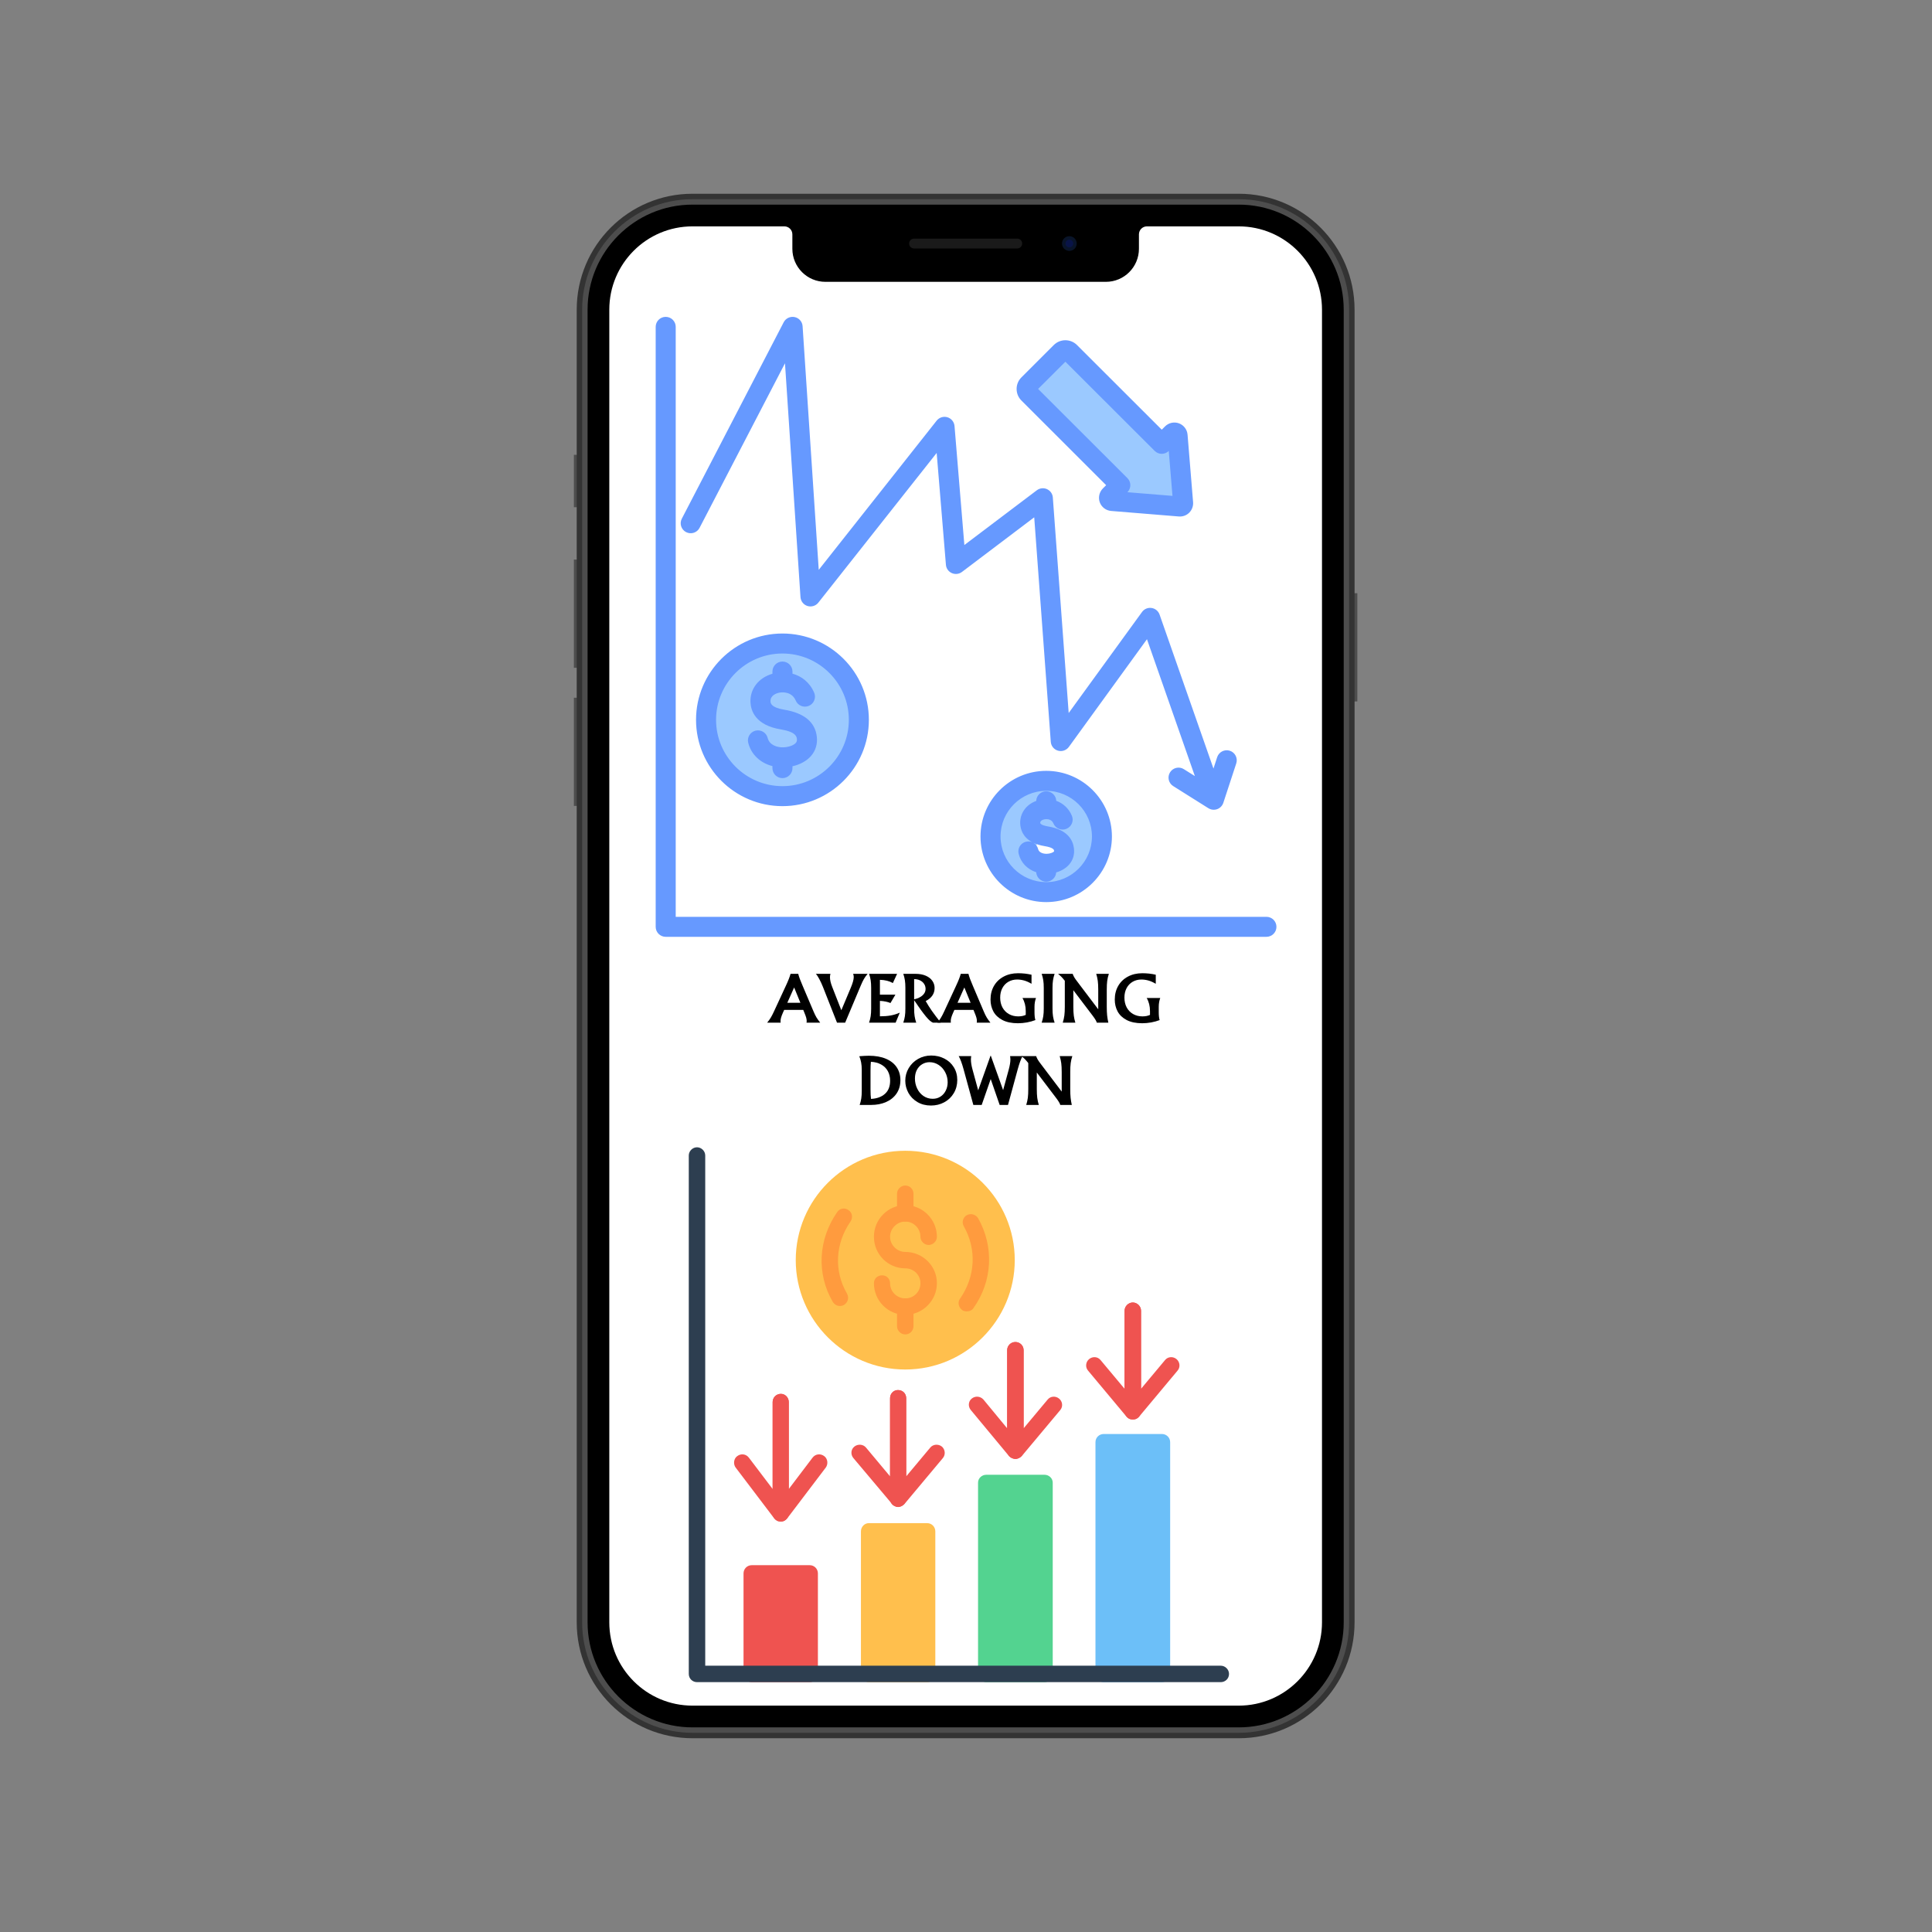 <?xml version="1.0" encoding="UTF-8"?> <svg xmlns="http://www.w3.org/2000/svg" xmlns:xlink="http://www.w3.org/1999/xlink" width="1080" zoomAndPan="magnify" viewBox="0 0 810 810" height="1080" preserveAspectRatio="xMidYMid meet" version="1.0"><rect x="0" y="0" width="810" height="810" fill="#808080" stroke="none"/><defs><g></g><clipPath id="8831ca26e2"><path d="M 240.57 190 L 246 190 L 246 213 L 240.57 213 Z M 240.57 190 " clip-rule="nonzero"></path></clipPath><clipPath id="f386f8f0a1"><path d="M 240.57 292 L 246 292 L 246 338 L 240.57 338 Z M 240.57 292 " clip-rule="nonzero"></path></clipPath><clipPath id="d7ae09ae00"><path d="M 564 248 L 569.07 248 L 569.07 295 L 564 295 Z M 564 248 " clip-rule="nonzero"></path></clipPath><clipPath id="bce0c61115"><path d="M 240.57 234 L 246 234 L 246 280 L 240.57 280 Z M 240.57 234 " clip-rule="nonzero"></path></clipPath><clipPath id="e02cedeb74"><path d="M 274.902 132.523 L 535.152 132.523 L 535.152 392.773 L 274.902 392.773 Z M 274.902 132.523 " clip-rule="nonzero"></path></clipPath><clipPath id="b9674b55f3"><path d="M 311 656 L 343 656 L 343 705.25 L 311 705.25 Z M 311 656 " clip-rule="nonzero"></path></clipPath><clipPath id="b6198be731"><path d="M 360 638 L 393 638 L 393 705.25 L 360 705.25 Z M 360 638 " clip-rule="nonzero"></path></clipPath><clipPath id="0b7fb5bea2"><path d="M 410 618 L 442 618 L 442 705.25 L 410 705.25 Z M 410 618 " clip-rule="nonzero"></path></clipPath><clipPath id="eb9c457a85"><path d="M 459 601 L 491 601 L 491 705.25 L 459 705.25 Z M 459 601 " clip-rule="nonzero"></path></clipPath><clipPath id="ac3287ea27"><path d="M 288.773 481 L 515.273 481 L 515.273 705.25 L 288.773 705.25 Z M 288.773 481 " clip-rule="nonzero"></path></clipPath></defs><g clip-path="url(#8831ca26e2)"><path fill="#4d4d4d" d="M 245.531 212.645 L 240.598 212.645 L 240.598 190.684 L 245.531 190.684 L 245.531 212.645 " fill-opacity="1" fill-rule="nonzero"></path></g><g clip-path="url(#f386f8f0a1)"><path fill="#4d4d4d" d="M 245.531 337.895 L 240.598 337.895 L 240.598 292.523 L 245.531 292.523 L 245.531 337.895 " fill-opacity="1" fill-rule="nonzero"></path></g><g clip-path="url(#d7ae09ae00)"><path fill="#4d4d4d" d="M 569.113 294.086 L 564.176 294.086 L 564.176 248.707 L 569.113 248.707 L 569.113 294.086 " fill-opacity="1" fill-rule="nonzero"></path></g><g clip-path="url(#bce0c61115)"><path fill="#4d4d4d" d="M 245.531 279.977 L 240.598 279.977 L 240.598 234.605 L 245.531 234.605 L 245.531 279.977 " fill-opacity="1" fill-rule="nonzero"></path></g><path fill="#333333" d="M 519.359 728.766 L 290.344 728.766 C 263.531 728.766 241.793 707.008 241.793 680.164 L 241.793 129.836 C 241.793 102.992 263.531 81.23 290.344 81.23 L 519.359 81.23 C 546.172 81.23 567.91 102.992 567.91 129.836 L 567.91 680.164 C 567.91 707.008 546.172 728.766 519.359 728.766 " fill-opacity="1" fill-rule="nonzero"></path><path fill="#4d4d4d" d="M 290.344 726.488 C 264.828 726.488 244.07 705.707 244.07 680.164 L 244.07 129.836 C 244.07 104.293 264.828 83.512 290.344 83.512 L 519.359 83.512 C 544.875 83.512 565.633 104.293 565.633 129.836 L 565.633 680.164 C 565.633 705.707 544.875 726.488 519.359 726.488 L 290.344 726.488 " fill-opacity="1" fill-rule="nonzero"></path><path fill="#000000" d="M 290.344 724.211 C 266.082 724.211 246.348 704.449 246.348 680.164 L 246.348 129.836 C 246.348 105.551 266.082 85.789 290.344 85.789 L 519.359 85.789 C 543.621 85.789 563.359 105.551 563.359 129.836 L 563.359 680.164 C 563.359 704.449 543.621 724.211 519.359 724.211 L 290.344 724.211 " fill-opacity="1" fill-rule="nonzero"></path><path fill="#ffffff" d="M 554.254 129.836 L 554.254 680.164 C 554.254 699.426 538.602 715.094 519.355 715.094 L 290.344 715.094 C 271.074 715.094 255.453 699.453 255.453 680.164 L 255.453 129.836 C 255.453 110.547 271.074 94.906 290.344 94.906 L 328.855 94.906 C 330.703 94.906 332.203 96.41 332.203 98.262 L 332.203 104.301 C 332.203 111.953 338.402 118.16 346.051 118.16 L 463.652 118.16 C 471.301 118.16 477.504 111.953 477.504 104.293 L 477.504 98.262 C 477.504 96.41 479.004 94.906 480.852 94.906 L 519.355 94.906 C 538.602 94.906 554.254 110.578 554.254 129.836 " fill-opacity="1" fill-rule="nonzero"></path><path fill="#1a1a1a" d="M 426.492 104.168 L 383.211 104.168 C 382.074 104.168 381.148 103.242 381.148 102.102 C 381.148 100.965 382.074 100.043 383.211 100.043 L 426.492 100.043 C 427.633 100.043 428.555 100.965 428.555 102.102 C 428.555 103.242 427.633 104.168 426.492 104.168 " fill-opacity="1" fill-rule="nonzero"></path><path fill="#091429" d="M 451.414 102.102 C 451.414 103.809 450.035 105.191 448.332 105.191 C 446.633 105.191 445.25 103.809 445.25 102.102 C 445.25 100.398 446.633 99.016 448.332 99.016 C 450.035 99.016 451.414 100.398 451.414 102.102 " fill-opacity="1" fill-rule="nonzero"></path><path fill="#091448" d="M 449.949 102.102 C 449.949 102.996 449.223 103.719 448.332 103.719 C 447.441 103.719 446.715 102.996 446.715 102.102 C 446.715 101.211 447.441 100.484 448.332 100.484 C 449.223 100.484 449.949 101.211 449.949 102.102 " fill-opacity="1" fill-rule="nonzero"></path><path fill="#9bc9ff" d="M 338.301 294.004 C 339.352 293.562 339.871 292.32 339.426 291.266 C 337.973 287.832 335.285 285.449 331.688 284.457 L 330.148 284.035 L 330.148 281.547 C 330.148 280.387 329.211 279.449 328.047 279.449 C 326.887 279.449 325.949 280.387 325.949 281.547 L 325.949 284.055 L 324.426 284.488 C 319.871 285.793 316.496 289.484 316.734 294.367 C 317.027 300.391 322.441 302.875 327.746 303.746 C 331.141 304.301 335.73 305.48 336.184 309.555 C 336.32 310.793 336.062 311.902 335.238 312.832 C 333.727 314.605 330.688 315.359 328.426 315.418 C 324.707 315.516 320.785 313.793 319.812 309.891 C 319.535 308.77 318.387 308.09 317.27 308.367 C 316.148 308.645 315.457 309.789 315.734 310.91 C 316.797 315.168 320.18 318.09 324.367 319.156 L 325.949 319.562 L 325.949 322.039 C 325.949 323.199 326.887 324.133 328.047 324.133 C 329.211 324.133 330.148 323.199 330.148 322.039 L 330.148 319.586 L 331.789 319.215 C 334.238 318.668 336.77 317.496 338.441 315.57 C 340.043 313.727 340.656 311.441 340.363 309.027 C 339.605 302.793 333.988 300.52 328.426 299.605 C 325.371 299.105 321.109 297.922 320.938 294.16 C 320.793 291.004 323.254 289.035 326.078 288.395 C 329.934 287.52 333.953 289.105 335.539 292.879 C 335.988 293.949 337.23 294.453 338.301 294.004 Z M 328.047 331.691 C 311.535 331.691 298.117 318.285 298.117 301.793 C 298.117 285.301 311.531 271.895 328.047 271.895 C 344.551 271.895 357.98 285.312 357.98 301.793 C 357.98 318.273 344.547 331.691 328.047 331.691 Z M 431.969 355.043 C 431.543 354.859 431.074 354.828 430.625 354.938 C 429.504 355.219 428.844 356.363 429.117 357.477 C 429.875 360.52 432.141 362.73 435.094 363.699 L 436.457 364.145 L 436.539 365.574 C 436.602 366.688 437.523 367.551 438.641 367.551 C 439.734 367.551 440.645 366.719 440.719 365.625 L 440.82 364.164 L 442.227 363.758 C 443.867 363.277 445.504 362.41 446.641 361.109 C 447.922 359.633 448.402 357.84 448.164 355.906 C 447.574 351.109 443.301 349.25 438.992 348.543 C 437.082 348.227 434.148 347.473 434.023 345.113 C 433.922 343.109 435.574 341.883 437.336 341.484 C 439.879 340.906 442.535 341.906 443.59 344.422 C 444.031 345.48 445.266 345.984 446.324 345.543 C 447.391 345.094 447.902 343.871 447.449 342.801 C 446.441 340.418 444.551 338.59 442.117 337.703 L 440.805 337.227 L 440.742 335.828 C 440.691 334.715 439.754 333.84 438.641 333.84 C 437.512 333.84 436.574 334.727 436.539 335.855 L 436.492 337.273 L 435.16 337.758 C 431.883 338.945 429.645 341.762 429.82 345.312 C 429.953 348.012 431.414 350.016 433.793 351.27 L 435.582 352.215 L 433.824 355.855 Z M 438.641 329.469 C 450.363 329.469 459.902 338.988 459.902 350.695 C 459.902 362.41 450.363 371.922 438.641 371.922 C 426.918 371.922 417.375 362.41 417.375 350.695 C 417.375 338.988 426.918 329.469 438.641 329.469 Z M 471.188 201.934 L 432.262 163.066 L 446.668 148.695 L 485.613 187.578 C 485.988 187.961 486.535 188.172 487.07 188.172 C 487.594 188.172 488.145 187.957 488.516 187.582 L 491.727 184.328 L 493.859 210.195 L 467.996 208.086 L 471.184 204.883 C 471.996 204.07 472.004 202.746 471.188 201.934 Z M 471.188 201.934 " fill-opacity="1" fill-rule="evenodd"></path><g clip-path="url(#e02cedeb74)"><path fill="#6699ff" d="M 435.23 163.066 L 472.672 200.453 C 474.301 202.082 474.301 204.727 472.672 206.363 L 491.566 207.902 L 490.008 189.055 C 489.242 189.828 488.156 190.27 487.07 190.27 C 485.961 190.27 484.871 189.824 484.105 189.039 L 446.668 151.656 Z M 428.242 167.926 C 426.934 166.629 426.219 164.906 426.219 163.066 C 426.219 161.234 426.934 159.508 428.242 158.215 L 441.801 144.656 C 444.492 141.977 448.84 141.977 451.531 144.656 L 487.07 180.145 L 488.453 178.762 C 489.984 177.242 492.258 176.738 494.281 177.484 C 496.281 178.223 497.715 180.082 497.887 182.227 L 500.211 210.57 C 500.332 212.191 499.742 213.785 498.605 214.93 C 497.566 215.973 496.16 216.551 494.676 216.551 C 494.527 216.551 494.379 216.547 494.234 216.535 L 465.855 214.219 C 463.707 214.047 461.832 212.633 461.09 210.617 C 460.348 208.602 460.867 206.316 462.375 204.797 L 463.758 203.418 Z M 433.23 353.328 C 434.195 353.879 434.938 354.801 435.23 355.953 C 435.727 357.98 438.516 357.973 438.836 357.965 C 440.246 357.93 441.48 357.445 441.875 356.996 C 441.926 356.945 441.949 356.906 441.926 356.66 C 441.875 356.34 441.777 355.367 437.973 354.746 C 436.07 354.434 434.516 353.941 433.23 353.328 Z M 438.641 331.742 C 440.887 331.742 442.742 333.516 442.84 335.738 C 445.727 336.789 448.125 338.977 449.383 341.988 C 450.297 344.121 449.285 346.578 447.137 347.477 C 445.012 348.371 442.543 347.371 441.652 345.23 C 440.691 342.949 438.098 343.461 437.801 343.531 C 437.406 343.617 436.07 343.996 436.121 345.008 C 436.172 345.91 438.812 346.387 439.332 346.473 C 447.605 347.832 449.828 352.211 450.25 355.652 C 450.57 358.223 449.879 360.586 448.223 362.484 C 446.914 363.992 445.012 365.129 442.812 365.77 C 442.668 367.941 440.863 369.648 438.641 369.648 C 436.395 369.648 434.566 367.898 434.441 365.691 C 430.762 364.484 427.996 361.699 427.082 357.98 C 426.512 355.738 427.871 353.461 430.121 352.906 C 431.059 352.668 431.996 352.77 432.812 353.125 C 428.738 350.977 427.848 347.582 427.723 345.414 C 427.527 341.051 430.168 337.34 434.441 335.789 C 434.516 333.539 436.367 331.742 438.641 331.742 Z M 438.641 331.566 C 449.211 331.566 457.805 340.148 457.805 350.695 C 457.805 361.246 449.211 369.824 438.641 369.824 C 428.07 369.824 419.477 361.246 419.477 350.695 C 419.477 340.148 428.07 331.566 438.641 331.566 Z M 438.641 323.18 C 453.828 323.18 466.176 335.523 466.176 350.699 C 466.176 365.867 453.828 378.211 438.641 378.211 C 423.453 378.211 411.078 365.867 411.078 350.699 C 411.078 335.523 423.453 323.18 438.641 323.18 Z M 323.848 281.547 L 323.848 282.473 C 318.047 284.137 314.363 288.863 314.637 294.469 C 314.809 297.953 316.688 304.059 327.406 305.812 C 333.727 306.855 334 308.91 334.098 309.785 C 334.195 310.688 333.949 311.121 333.652 311.457 C 332.766 312.5 330.566 313.273 328.367 313.324 C 325.824 313.398 322.59 312.391 321.848 309.383 C 321.281 307.141 319.008 305.777 316.762 306.332 C 314.512 306.895 313.133 309.168 313.699 311.414 C 314.91 316.316 318.785 319.902 323.848 321.191 L 323.848 322.039 C 323.848 324.355 325.727 326.23 328.047 326.23 C 330.367 326.23 332.246 324.355 332.246 322.039 L 332.246 321.262 C 335.434 320.551 338.199 319.035 340.027 316.945 C 341.977 314.684 342.816 311.855 342.445 308.773 C 341.707 302.688 337.086 298.91 328.766 297.539 C 323.156 296.625 323.059 294.695 323.035 294.066 C 322.91 291.469 325.676 290.633 326.543 290.441 C 328.469 290 332.125 290.195 333.605 293.695 C 334.496 295.832 336.965 296.832 339.113 295.938 C 341.238 295.039 342.25 292.582 341.359 290.449 C 339.457 285.984 335.977 283.465 332.246 282.438 L 332.246 281.547 C 332.246 279.23 330.371 277.355 328.047 277.355 C 325.727 277.355 323.848 279.23 323.848 281.547 Z M 328.047 273.988 C 343.383 273.988 355.879 286.461 355.879 301.793 C 355.879 317.121 343.383 329.594 328.047 329.594 C 312.688 329.594 300.215 317.121 300.215 301.793 C 300.215 286.461 312.688 273.988 328.047 273.988 Z M 328.047 265.605 C 348.027 265.605 364.277 281.84 364.277 301.797 C 364.277 321.746 348.027 337.98 328.047 337.98 C 308.066 337.98 291.816 321.746 291.816 301.797 C 291.816 281.84 308.066 265.605 328.047 265.605 Z M 530.957 384.383 C 533.277 384.383 535.156 386.258 535.156 388.574 C 535.156 390.891 533.277 392.766 530.957 392.766 L 279.098 392.766 C 276.777 392.766 274.898 390.891 274.898 388.574 L 274.898 137.039 C 274.898 134.723 276.777 132.844 279.098 132.844 C 281.422 132.844 283.297 134.723 283.297 137.039 L 283.297 384.383 Z M 285.863 217.445 L 328.566 135.109 C 329.43 133.438 331.309 132.555 333.16 132.934 C 335.012 133.316 336.371 134.883 336.492 136.758 L 343.262 238.91 L 392.703 176.355 C 393.766 175.004 395.57 174.441 397.223 174.941 C 398.852 175.438 400.039 176.891 400.188 178.609 L 404.312 228.504 L 434.688 205.551 C 435.922 204.625 437.555 204.441 438.961 205.074 C 440.344 205.707 441.309 207.055 441.406 208.586 L 448.051 298.934 L 478.797 256.582 C 479.711 255.32 481.242 254.664 482.797 254.895 C 484.355 255.121 485.637 256.188 486.156 257.66 L 508.754 322.227 L 510.309 317.434 C 511.051 315.23 513.422 314.039 515.621 314.754 C 517.816 315.477 519.027 317.84 518.312 320.043 L 512.879 336.609 C 512.457 337.836 511.52 338.805 510.309 339.242 C 509.84 339.41 509.371 339.496 508.879 339.496 C 508.086 339.496 507.32 339.273 506.629 338.852 L 491.863 329.566 C 489.91 328.336 489.316 325.75 490.555 323.789 C 491.789 321.828 494.383 321.238 496.332 322.473 L 500.949 325.371 L 480.871 267.996 L 448.125 313.152 C 447.086 314.574 445.258 315.207 443.578 314.723 C 441.875 314.242 440.664 312.754 440.543 310.996 L 433.602 216.887 L 403.301 239.793 C 402.066 240.715 400.461 240.898 399.051 240.273 C 397.645 239.648 396.703 238.32 396.582 236.793 L 392.703 189.902 L 343.09 252.66 C 342.027 254.02 340.199 254.578 338.543 254.066 C 336.891 253.555 335.727 252.07 335.605 250.34 L 329.109 152.309 L 293.297 221.301 C 292.238 223.355 289.719 224.16 287.645 223.094 C 285.594 222.031 284.777 219.5 285.863 217.445 Z M 285.863 217.445 " fill-opacity="1" fill-rule="evenodd"></path></g><g clip-path="url(#b9674b55f3)"><path fill="#ef5350" d="M 339.461 705.246 L 315.176 705.246 C 313.188 705.246 311.727 703.789 311.727 701.801 L 311.727 659.656 C 311.727 657.801 313.188 656.211 315.176 656.211 L 339.461 656.211 C 341.449 656.211 342.91 657.801 342.91 659.656 L 342.91 701.801 C 342.91 703.789 341.449 705.246 339.461 705.246 Z M 339.461 705.246 " fill-opacity="1" fill-rule="evenodd"></path></g><g clip-path="url(#b6198be731)"><path fill="#ffbf4d" d="M 388.688 705.246 L 364.273 705.246 C 362.414 705.246 360.953 703.789 360.953 701.801 L 360.953 642.027 C 360.953 640.172 362.414 638.582 364.273 638.582 L 388.688 638.582 C 390.676 638.582 392.137 640.172 392.137 642.027 L 392.137 701.801 C 392.137 703.789 390.676 705.246 388.688 705.246 Z M 388.688 705.246 " fill-opacity="1" fill-rule="evenodd"></path></g><g clip-path="url(#0b7fb5bea2)"><path fill="#53d390" d="M 437.914 705.246 L 413.5 705.246 C 411.641 705.246 410.051 703.789 410.051 701.801 L 410.051 621.617 C 410.051 619.762 411.641 618.305 413.5 618.305 L 437.914 618.305 C 439.773 618.305 441.363 619.762 441.363 621.617 L 441.363 701.801 C 441.363 703.789 439.773 705.246 437.914 705.246 Z M 437.914 705.246 " fill-opacity="1" fill-rule="evenodd"></path></g><g clip-path="url(#eb9c457a85)"><path fill="#6cbff8" d="M 487.141 705.246 L 462.727 705.246 C 460.871 705.246 459.277 703.789 459.277 701.801 L 459.277 604.656 C 459.277 602.668 460.871 601.211 462.727 601.211 L 487.141 601.211 C 489 601.211 490.594 602.668 490.594 604.656 L 490.594 701.801 C 490.594 703.789 489 705.246 487.141 705.246 Z M 487.141 705.246 " fill-opacity="1" fill-rule="evenodd"></path></g><g clip-path="url(#ac3287ea27)"><path fill="#2d3e50" d="M 511.82 705.246 L 292.223 705.246 C 290.363 705.246 288.773 703.789 288.773 701.801 L 288.773 484.449 C 288.773 482.594 290.363 481.004 292.223 481.004 C 294.078 481.004 295.672 482.594 295.672 484.449 L 295.672 698.355 L 511.82 698.355 C 513.68 698.355 515.273 699.945 515.273 701.801 C 515.273 703.789 513.68 705.246 511.82 705.246 Z M 511.82 705.246 " fill-opacity="1" fill-rule="evenodd"></path></g><path fill="#ef5350" d="M 327.383 637.922 C 326.324 637.922 325.262 637.391 324.598 636.594 L 308.41 615.258 C 307.348 613.801 307.613 611.547 309.074 610.488 C 310.664 609.293 312.789 609.559 313.984 611.148 L 323.934 624.27 L 323.934 587.824 C 323.934 585.969 325.395 584.379 327.383 584.379 C 329.242 584.379 330.703 585.969 330.703 587.824 L 330.703 634.473 C 330.703 635.934 329.773 637.258 328.445 637.789 C 328.047 637.789 327.648 637.922 327.383 637.922 Z M 327.383 637.922 " fill-opacity="1" fill-rule="evenodd"></path><path fill="#ef5350" d="M 327.383 637.922 C 326.988 637.922 326.59 637.789 326.191 637.789 C 324.863 637.258 323.934 635.934 323.934 634.473 L 323.934 587.824 C 323.934 585.969 325.395 584.379 327.383 584.379 C 329.242 584.379 330.703 585.969 330.703 587.824 L 330.703 624.27 L 340.652 611.148 C 341.848 609.559 343.969 609.293 345.562 610.488 C 347.023 611.547 347.289 613.801 346.227 615.258 L 330.039 636.594 C 329.375 637.391 328.445 637.922 327.383 637.922 Z M 327.383 637.922 " fill-opacity="1" fill-rule="evenodd"></path><path fill="#ef5350" d="M 474.934 595.113 C 473.875 595.113 472.945 594.715 472.281 593.922 L 456.227 574.703 C 454.898 573.246 455.164 570.992 456.625 569.801 C 458.082 568.605 460.207 568.738 461.398 570.195 L 471.484 582.258 L 471.484 549.523 C 471.484 547.668 473.078 546.078 474.934 546.078 C 476.793 546.078 478.383 547.668 478.383 549.523 L 478.383 591.668 C 478.383 593.125 477.457 594.449 476.129 594.98 C 475.73 595.113 475.332 595.113 474.934 595.113 Z M 474.934 595.113 " fill-opacity="1" fill-rule="evenodd"></path><path fill="#ef5350" d="M 474.934 595.113 C 474.535 595.113 474.137 595.113 473.742 594.98 C 472.414 594.449 471.484 593.125 471.484 591.668 L 471.484 549.523 C 471.484 547.668 473.078 546.078 474.934 546.078 C 476.793 546.078 478.383 547.668 478.383 549.523 L 478.383 582.258 L 488.469 570.195 C 489.664 568.738 491.785 568.605 493.246 569.801 C 494.707 570.992 494.969 573.246 493.645 574.703 L 477.59 593.922 C 476.926 594.715 475.996 595.113 474.934 595.113 Z M 474.934 595.113 " fill-opacity="1" fill-rule="evenodd"></path><path fill="#ef5350" d="M 425.707 611.68 C 424.777 611.68 423.715 611.148 423.055 610.488 L 406.996 591.137 C 405.805 589.68 405.938 587.559 407.395 586.367 C 408.855 585.172 410.98 585.305 412.305 586.762 L 422.258 598.824 L 422.258 566.09 C 422.258 564.102 423.848 562.645 425.707 562.645 C 427.566 562.645 429.156 564.102 429.156 566.09 L 429.156 608.234 C 429.156 609.691 428.227 610.883 426.902 611.414 C 426.504 611.547 426.105 611.68 425.707 611.68 Z M 425.707 611.68 " fill-opacity="1" fill-rule="evenodd"></path><path fill="#ef5350" d="M 425.707 611.68 C 425.309 611.68 424.91 611.547 424.512 611.414 C 423.188 611.016 422.258 609.691 422.258 608.234 L 422.258 566.09 C 422.258 564.102 423.848 562.645 425.707 562.645 C 427.566 562.645 429.156 564.102 429.156 566.09 L 429.156 598.824 L 439.242 586.762 C 440.434 585.305 442.559 585.172 444.02 586.367 C 445.477 587.559 445.742 589.68 444.547 591.137 L 428.359 610.488 C 427.699 611.148 426.77 611.68 425.707 611.68 Z M 425.707 611.68 " fill-opacity="1" fill-rule="evenodd"></path><path fill="#ffbf4d" d="M 379.531 574.172 C 354.188 574.172 333.621 553.5 333.621 528.316 C 333.621 503.004 354.188 482.461 379.531 482.461 C 404.875 482.461 425.441 503.004 425.441 528.316 C 425.441 553.5 404.875 574.172 379.531 574.172 Z M 379.531 574.172 " fill-opacity="1" fill-rule="evenodd"></path><path fill="#ff9b3e" d="M 379.531 551.246 C 372.234 551.246 366.395 545.281 366.395 537.992 C 366.395 536.137 367.855 534.68 369.844 534.68 C 371.703 534.68 373.164 536.137 373.164 537.992 C 373.164 541.57 376.082 544.355 379.531 544.355 C 383.113 544.355 385.898 541.57 385.898 537.992 C 385.898 534.547 383.113 531.762 379.531 531.762 C 372.234 531.762 366.395 525.801 366.395 518.512 C 366.395 511.223 372.234 505.258 379.531 505.258 C 386.828 505.258 392.801 511.223 392.801 518.512 C 392.801 520.367 391.207 521.957 389.352 521.957 C 387.492 521.957 385.898 520.367 385.898 518.512 C 385.898 515.062 383.113 512.148 379.531 512.148 C 376.082 512.148 373.164 515.062 373.164 518.512 C 373.164 521.957 376.082 524.871 379.531 524.871 C 386.828 524.871 392.801 530.703 392.801 537.992 C 392.801 545.281 386.828 551.246 379.531 551.246 Z M 379.531 551.246 " fill-opacity="1" fill-rule="evenodd"></path><path fill="#ff9b3e" d="M 379.531 512.148 C 377.672 512.148 376.082 510.691 376.082 508.703 L 376.082 500.484 C 376.082 498.629 377.672 497.039 379.531 497.039 C 381.523 497.039 382.98 498.629 382.98 500.484 L 382.98 508.703 C 382.98 510.691 381.523 512.148 379.531 512.148 Z M 379.531 512.148 " fill-opacity="1" fill-rule="evenodd"></path><path fill="#ff9b3e" d="M 379.531 559.461 C 377.672 559.461 376.082 557.871 376.082 556.016 L 376.082 547.801 C 376.082 545.945 377.672 544.355 379.531 544.355 C 381.523 544.355 382.98 545.945 382.98 547.801 L 382.98 556.016 C 382.98 557.871 381.523 559.461 379.531 559.461 Z M 379.531 559.461 " fill-opacity="1" fill-rule="evenodd"></path><path fill="#ff9b3e" d="M 405.273 549.789 C 404.609 549.789 403.945 549.656 403.414 549.258 C 401.824 548.062 401.426 545.945 402.488 544.484 C 408.988 535.207 409.52 523.68 404.078 514.137 C 403.148 512.547 403.68 510.426 405.273 509.496 C 406.996 508.57 408.988 509.102 410.051 510.691 C 416.816 522.617 416.152 537.062 408.191 548.328 C 407.527 549.391 406.469 549.789 405.273 549.789 Z M 405.273 549.789 " fill-opacity="1" fill-rule="evenodd"></path><path fill="#ff9b3e" d="M 352.066 547.535 C 350.871 547.535 349.809 546.871 349.145 545.812 C 342.246 534.016 343.043 519.57 351.004 508.172 C 352.066 506.582 354.188 506.184 355.781 507.379 C 357.371 508.438 357.637 510.559 356.574 512.148 C 350.207 521.293 349.543 532.824 355.117 542.367 C 356.047 544.09 355.516 546.078 353.789 547.137 C 353.258 547.402 352.727 547.535 352.066 547.535 Z M 352.066 547.535 " fill-opacity="1" fill-rule="evenodd"></path><path fill="#ef5350" d="M 376.48 631.824 C 375.551 631.824 374.621 631.293 373.957 630.5 L 357.77 611.281 C 356.574 609.824 356.707 607.703 358.168 606.512 C 359.629 605.316 361.883 605.449 363.078 606.906 L 373.164 618.969 L 373.164 586.234 C 373.164 584.246 374.621 582.789 376.48 582.789 C 378.469 582.789 379.93 584.246 379.93 586.234 L 379.93 628.379 C 379.93 629.836 379 631.027 377.672 631.559 C 377.277 631.691 376.879 631.824 376.48 631.824 Z M 376.48 631.824 " fill-opacity="1" fill-rule="evenodd"></path><path fill="#ef5350" d="M 376.48 631.824 C 376.082 631.824 375.684 631.691 375.418 631.559 C 373.957 631.16 373.164 629.836 373.164 628.379 L 373.164 586.234 C 373.164 584.246 374.621 582.789 376.48 582.789 C 378.469 582.789 379.93 584.246 379.93 586.234 L 379.93 618.969 L 390.016 606.906 C 391.207 605.449 393.465 605.316 394.922 606.512 C 396.25 607.703 396.516 609.824 395.32 611.281 L 379.133 630.633 C 378.469 631.293 377.539 631.824 376.48 631.824 Z M 376.48 631.824 " fill-opacity="1" fill-rule="evenodd"></path><g fill="#000000" fill-opacity="1"><g transform="translate(322.616, 428.75)"><g><path d="M 18.453 -4.719 C 18.879 -3.707 19.297 -2.859 19.703 -2.172 C 20.117 -1.492 20.617 -0.797 21.203 -0.078 L 21.203 0 L 15.531 0 C 15.57 -0.188 15.594 -0.41 15.594 -0.672 C 15.594 -1.109 15.52 -1.594 15.375 -2.125 C 15.227 -2.656 14.969 -3.363 14.594 -4.25 L 14.156 -5.344 L 6.156 -5.344 L 5.625 -4.172 C 5.27 -3.367 5.016 -2.691 4.859 -2.141 C 4.703 -1.598 4.625 -1.109 4.625 -0.672 C 4.625 -0.453 4.641 -0.227 4.672 0 L -0.922 0 L -0.922 -0.078 C -0.41 -0.672 0.062 -1.328 0.5 -2.047 C 0.938 -2.766 1.41 -3.68 1.922 -4.797 L 6.844 -15.422 C 7.832 -17.523 8.492 -19.207 8.828 -20.469 L 12.047 -20.469 C 12.328 -19.301 12.945 -17.617 13.906 -15.422 Z M 7.469 -8.328 L 12.953 -8.328 L 10.328 -14.75 Z M 7.469 -8.328 "></path></g></g></g><g fill="#000000" fill-opacity="1"><g transform="translate(342.888, 428.75)"><g><path d="M 20.828 -20.469 L 20.828 -20.406 C 20.223 -19.695 19.719 -18.992 19.312 -18.297 C 18.906 -17.598 18.453 -16.648 17.953 -15.453 L 11.453 0 L 8.031 0 L 2.094 -15.078 C 1.613 -16.273 1.109 -17.359 0.578 -18.328 C 0.055 -19.305 -0.398 -20 -0.797 -20.406 L -0.797 -20.469 L 5.281 -20.469 C 5.145 -19.988 5.078 -19.508 5.078 -19.031 C 5.078 -17.926 5.395 -16.566 6.031 -14.953 L 9.844 -5.203 L 13.719 -14.422 C 14.602 -16.504 15.047 -18.07 15.047 -19.125 C 15.047 -19.57 14.961 -20.02 14.797 -20.469 Z M 20.828 -20.469 "></path></g></g></g><g fill="#000000" fill-opacity="1"><g transform="translate(362.909, 428.75)"><g><path d="M 1.453 0 C 1.766 -0.914 1.988 -1.816 2.125 -2.703 C 2.258 -3.586 2.328 -4.645 2.328 -5.875 L 2.328 -14.594 C 2.328 -15.832 2.258 -16.891 2.125 -17.766 C 1.988 -18.648 1.766 -19.551 1.453 -20.469 L 13.203 -20.469 L 11.422 -16.594 C 9.973 -17.445 8.164 -17.898 6 -17.953 L 6 -11.75 L 12.5 -11.75 L 10.422 -8.219 C 9.242 -8.738 7.77 -9.039 6 -9.125 L 6 -2.656 C 7.664 -2.656 9.148 -2.77 10.453 -3 C 11.754 -3.227 13.02 -3.613 14.25 -4.156 L 14.297 -4.094 L 12.594 0 Z M 1.453 0 "></path></g></g></g><g fill="#000000" fill-opacity="1"><g transform="translate(377.257, 428.75)"><g><path d="M 10.844 -9.047 C 11.664 -7.598 12.535 -6.219 13.453 -4.906 C 14.379 -3.602 15.586 -2 17.078 -0.094 L 17.078 0 L 13.875 0 C 13.102 -0.301 12.16 -1.117 11.047 -2.453 C 9.598 -4.211 7.914 -6.531 6 -9.406 L 6 -5.875 C 6 -4.645 6.066 -3.586 6.203 -2.703 C 6.336 -1.816 6.562 -0.914 6.875 0 L 1.453 0 C 1.766 -0.914 1.988 -1.816 2.125 -2.703 C 2.258 -3.586 2.328 -4.645 2.328 -5.875 L 2.328 -14.594 C 2.328 -15.832 2.258 -16.891 2.125 -17.766 C 1.988 -18.648 1.766 -19.551 1.453 -20.469 L 6.469 -20.469 C 8.207 -20.469 9.68 -20.203 10.891 -19.672 C 12.109 -19.141 13.023 -18.422 13.641 -17.516 C 14.266 -16.617 14.578 -15.625 14.578 -14.531 C 14.578 -12.145 13.332 -10.316 10.844 -9.047 Z M 6 -9.781 C 7.562 -10.145 8.75 -10.707 9.562 -11.469 C 10.383 -12.238 10.797 -13.113 10.797 -14.094 C 10.797 -14.926 10.582 -15.656 10.156 -16.281 C 9.738 -16.906 9.164 -17.391 8.438 -17.734 C 7.707 -18.078 6.895 -18.25 6 -18.25 Z M 6 -9.781 "></path></g></g></g><g fill="#000000" fill-opacity="1"><g transform="translate(393.979, 428.75)"><g><path d="M 18.453 -4.719 C 18.879 -3.707 19.297 -2.859 19.703 -2.172 C 20.117 -1.492 20.617 -0.797 21.203 -0.078 L 21.203 0 L 15.531 0 C 15.57 -0.188 15.594 -0.41 15.594 -0.672 C 15.594 -1.109 15.52 -1.594 15.375 -2.125 C 15.227 -2.656 14.969 -3.363 14.594 -4.25 L 14.156 -5.344 L 6.156 -5.344 L 5.625 -4.172 C 5.27 -3.367 5.016 -2.691 4.859 -2.141 C 4.703 -1.598 4.625 -1.109 4.625 -0.672 C 4.625 -0.453 4.641 -0.227 4.672 0 L -0.922 0 L -0.922 -0.078 C -0.41 -0.672 0.062 -1.328 0.5 -2.047 C 0.938 -2.766 1.41 -3.68 1.922 -4.797 L 6.844 -15.422 C 7.832 -17.523 8.492 -19.207 8.828 -20.469 L 12.047 -20.469 C 12.328 -19.301 12.945 -17.617 13.906 -15.422 Z M 7.469 -8.328 L 12.953 -8.328 L 10.328 -14.75 Z M 7.469 -8.328 "></path></g></g></g><g fill="#000000" fill-opacity="1"><g transform="translate(414.251, 428.75)"><g><path d="M 12.578 -20.719 C 14.547 -20.719 16.426 -20.508 18.219 -20.094 L 18.219 -16.344 L 18.156 -16.328 C 17.082 -16.961 16.066 -17.41 15.109 -17.672 C 14.148 -17.941 13.172 -18.078 12.172 -18.078 C 10.828 -18.078 9.613 -17.766 8.531 -17.141 C 7.445 -16.516 6.598 -15.625 5.984 -14.469 C 5.379 -13.32 5.078 -12 5.078 -10.5 C 5.078 -8.945 5.395 -7.57 6.031 -6.375 C 6.676 -5.188 7.57 -4.266 8.719 -3.609 C 9.875 -2.953 11.176 -2.625 12.625 -2.625 C 13.852 -2.625 14.91 -2.832 15.797 -3.25 L 15.797 -4.844 C 15.797 -6.926 15.336 -8.754 14.422 -10.328 L 20.094 -10.328 C 19.914 -9.891 19.766 -9.336 19.641 -8.672 C 19.523 -8.004 19.469 -7.336 19.469 -6.672 L 19.469 -4.375 C 19.469 -2.938 19.594 -1.836 19.844 -1.078 C 18.758 -0.66 17.582 -0.332 16.312 -0.094 C 15.039 0.133 13.781 0.25 12.531 0.25 C 9.906 0.25 7.727 -0.203 6 -1.109 C 4.281 -2.016 3.02 -3.211 2.219 -4.703 C 1.426 -6.203 1.031 -7.852 1.031 -9.656 C 1.031 -11.82 1.508 -13.738 2.469 -15.406 C 3.438 -17.082 4.797 -18.383 6.547 -19.312 C 8.297 -20.25 10.305 -20.719 12.578 -20.719 Z M 12.578 -20.719 "></path></g></g></g><g fill="#000000" fill-opacity="1"><g transform="translate(435.273, 428.75)"><g><path d="M 1.453 0 C 1.766 -0.914 1.988 -1.816 2.125 -2.703 C 2.258 -3.586 2.328 -4.645 2.328 -5.875 L 2.328 -14.594 C 2.328 -15.832 2.258 -16.891 2.125 -17.766 C 1.988 -18.648 1.766 -19.551 1.453 -20.469 L 6.875 -20.469 C 6.562 -19.551 6.336 -18.648 6.203 -17.766 C 6.066 -16.891 6 -15.832 6 -14.594 L 6 -5.875 C 6 -4.645 6.066 -3.586 6.203 -2.703 C 6.336 -1.816 6.562 -0.914 6.875 0 Z M 1.453 0 "></path></g></g></g><g fill="#000000" fill-opacity="1"><g transform="translate(443.597, 428.75)"><g><path d="M 20.422 -6.672 C 20.422 -5.242 20.473 -4.016 20.578 -2.984 C 20.691 -1.961 20.859 -0.969 21.078 0 L 16.25 0 C 16.062 -0.645 15.531 -1.551 14.656 -2.719 L 6.406 -13.594 L 6.406 -6.672 C 6.406 -5.16 6.469 -3.922 6.594 -2.953 C 6.719 -1.984 6.938 -1 7.25 0 L 1.969 0 C 2.289 -1.031 2.516 -2.023 2.641 -2.984 C 2.766 -3.941 2.828 -5.172 2.828 -6.672 L 2.828 -17.547 C 2.336 -18.18 1.895 -18.703 1.5 -19.109 C 1.102 -19.516 0.633 -19.938 0.094 -20.375 L 0.094 -20.469 L 6.125 -20.469 C 6.312 -19.938 6.547 -19.43 6.828 -18.953 C 7.109 -18.484 7.582 -17.816 8.25 -16.953 L 16.844 -5.594 L 16.844 -13.797 C 16.844 -15.297 16.781 -16.523 16.656 -17.484 C 16.531 -18.441 16.312 -19.438 16 -20.469 L 21.297 -20.469 C 20.961 -19.457 20.734 -18.469 20.609 -17.5 C 20.484 -16.531 20.422 -15.297 20.422 -13.797 Z M 20.422 -6.672 "></path></g></g></g><g fill="#000000" fill-opacity="1"><g transform="translate(466.343, 428.75)"><g><path d="M 12.578 -20.719 C 14.547 -20.719 16.426 -20.508 18.219 -20.094 L 18.219 -16.344 L 18.156 -16.328 C 17.082 -16.961 16.066 -17.41 15.109 -17.672 C 14.148 -17.941 13.172 -18.078 12.172 -18.078 C 10.828 -18.078 9.613 -17.766 8.531 -17.141 C 7.445 -16.516 6.598 -15.625 5.984 -14.469 C 5.379 -13.32 5.078 -12 5.078 -10.5 C 5.078 -8.945 5.395 -7.57 6.031 -6.375 C 6.676 -5.188 7.57 -4.266 8.719 -3.609 C 9.875 -2.953 11.176 -2.625 12.625 -2.625 C 13.852 -2.625 14.91 -2.832 15.797 -3.25 L 15.797 -4.844 C 15.797 -6.926 15.336 -8.754 14.422 -10.328 L 20.094 -10.328 C 19.914 -9.891 19.766 -9.336 19.641 -8.672 C 19.523 -8.004 19.469 -7.336 19.469 -6.672 L 19.469 -4.375 C 19.469 -2.938 19.594 -1.836 19.844 -1.078 C 18.758 -0.66 17.582 -0.332 16.312 -0.094 C 15.039 0.133 13.781 0.25 12.531 0.25 C 9.906 0.25 7.727 -0.203 6 -1.109 C 4.281 -2.016 3.02 -3.211 2.219 -4.703 C 1.426 -6.203 1.031 -7.852 1.031 -9.656 C 1.031 -11.82 1.508 -13.738 2.469 -15.406 C 3.438 -17.082 4.797 -18.383 6.547 -19.312 C 8.297 -20.25 10.305 -20.719 12.578 -20.719 Z M 12.578 -20.719 "></path></g></g></g><g fill="#000000" fill-opacity="1"><g transform="translate(358.967, 463.25)"><g><path d="M 1.453 0 C 1.766 -0.914 1.988 -1.816 2.125 -2.703 C 2.258 -3.586 2.328 -4.645 2.328 -5.875 L 2.328 -14.594 C 2.328 -15.832 2.242 -16.891 2.078 -17.766 C 1.922 -18.641 1.66 -19.523 1.297 -20.422 C 2.961 -20.555 4.297 -20.625 5.297 -20.625 C 8.117 -20.625 10.52 -20.195 12.5 -19.344 C 14.477 -18.5 15.977 -17.305 17 -15.766 C 18.02 -14.223 18.531 -12.438 18.531 -10.406 C 18.531 -8.25 18 -6.383 16.938 -4.812 C 15.875 -3.25 14.414 -2.055 12.562 -1.234 C 10.707 -0.41 8.602 0 6.25 0 Z M 6.203 -2.531 C 8.672 -2.656 10.625 -3.363 12.062 -4.656 C 13.5 -5.945 14.219 -7.781 14.219 -10.156 C 14.219 -11.688 13.895 -13.035 13.25 -14.203 C 12.602 -15.367 11.672 -16.285 10.453 -16.953 C 9.234 -17.629 7.801 -18.008 6.156 -18.094 C 6.051 -17.133 6 -15.91 6 -14.422 L 6 -6.5 C 6 -4.883 6.066 -3.562 6.203 -2.531 Z M 6.203 -2.531 "></path></g></g></g><g fill="#000000" fill-opacity="1"><g transform="translate(378.514, 463.25)"><g><path d="M 11.906 -20.719 C 13.906 -20.719 15.738 -20.289 17.406 -19.438 C 19.07 -18.594 20.391 -17.391 21.359 -15.828 C 22.336 -14.273 22.828 -12.488 22.828 -10.469 C 22.828 -8.426 22.344 -6.586 21.375 -4.953 C 20.406 -3.316 19.078 -2.039 17.391 -1.125 C 15.711 -0.207 13.848 0.25 11.797 0.25 C 9.66 0.25 7.77 -0.234 6.125 -1.203 C 4.488 -2.172 3.227 -3.453 2.344 -5.047 C 1.469 -6.648 1.031 -8.352 1.031 -10.156 C 1.031 -12.07 1.508 -13.836 2.469 -15.453 C 3.426 -17.066 4.738 -18.348 6.406 -19.297 C 8.07 -20.242 9.906 -20.719 11.906 -20.719 Z M 11.203 -17.922 C 10.098 -17.922 9.07 -17.641 8.125 -17.078 C 7.188 -16.523 6.441 -15.727 5.891 -14.688 C 5.348 -13.645 5.078 -12.441 5.078 -11.078 C 5.078 -9.586 5.391 -8.188 6.016 -6.875 C 6.641 -5.57 7.52 -4.531 8.656 -3.75 C 9.801 -2.969 11.098 -2.578 12.547 -2.578 C 13.766 -2.578 14.848 -2.883 15.797 -3.5 C 16.742 -4.113 17.477 -4.945 18 -6 C 18.531 -7.062 18.797 -8.227 18.797 -9.5 C 18.797 -11 18.457 -12.395 17.781 -13.688 C 17.113 -14.977 16.195 -16.004 15.031 -16.766 C 13.863 -17.535 12.586 -17.922 11.203 -17.922 Z M 11.203 -17.922 "></path></g></g></g><g fill="#000000" fill-opacity="1"><g transform="translate(402.36, 463.25)"><g><path d="M 26.328 -20.469 C 25.66 -19.207 24.992 -17.367 24.328 -14.953 L 20.25 0 L 16.75 0 L 13 -10.844 L 9.219 0 L 5.719 0 L 1.625 -14.953 C 0.938 -17.461 0.254 -19.301 -0.422 -20.469 L 4.828 -20.469 C 4.742 -19.969 4.703 -19.492 4.703 -19.047 C 4.703 -17.898 4.914 -16.535 5.344 -14.953 L 7.75 -6.125 L 12.922 -20.625 L 13.047 -20.625 L 18.203 -6.203 L 20.594 -14.953 C 21.031 -16.586 21.25 -17.945 21.25 -19.031 C 21.25 -19.488 21.207 -19.969 21.125 -20.469 Z M 26.328 -20.469 "></path></g></g></g><g fill="#000000" fill-opacity="1"><g transform="translate(428.281, 463.25)"><g><path d="M 20.422 -6.672 C 20.422 -5.242 20.473 -4.016 20.578 -2.984 C 20.691 -1.961 20.859 -0.969 21.078 0 L 16.25 0 C 16.062 -0.645 15.531 -1.551 14.656 -2.719 L 6.406 -13.594 L 6.406 -6.672 C 6.406 -5.16 6.469 -3.922 6.594 -2.953 C 6.719 -1.984 6.938 -1 7.25 0 L 1.969 0 C 2.289 -1.031 2.516 -2.023 2.641 -2.984 C 2.766 -3.941 2.828 -5.172 2.828 -6.672 L 2.828 -17.547 C 2.336 -18.18 1.895 -18.703 1.5 -19.109 C 1.102 -19.516 0.633 -19.938 0.094 -20.375 L 0.094 -20.469 L 6.125 -20.469 C 6.312 -19.938 6.547 -19.43 6.828 -18.953 C 7.109 -18.484 7.582 -17.816 8.25 -16.953 L 16.844 -5.594 L 16.844 -13.797 C 16.844 -15.297 16.781 -16.523 16.656 -17.484 C 16.531 -18.441 16.312 -19.438 16 -20.469 L 21.297 -20.469 C 20.961 -19.457 20.734 -18.469 20.609 -17.5 C 20.484 -16.531 20.422 -15.297 20.422 -13.797 Z M 20.422 -6.672 "></path></g></g></g></svg> 